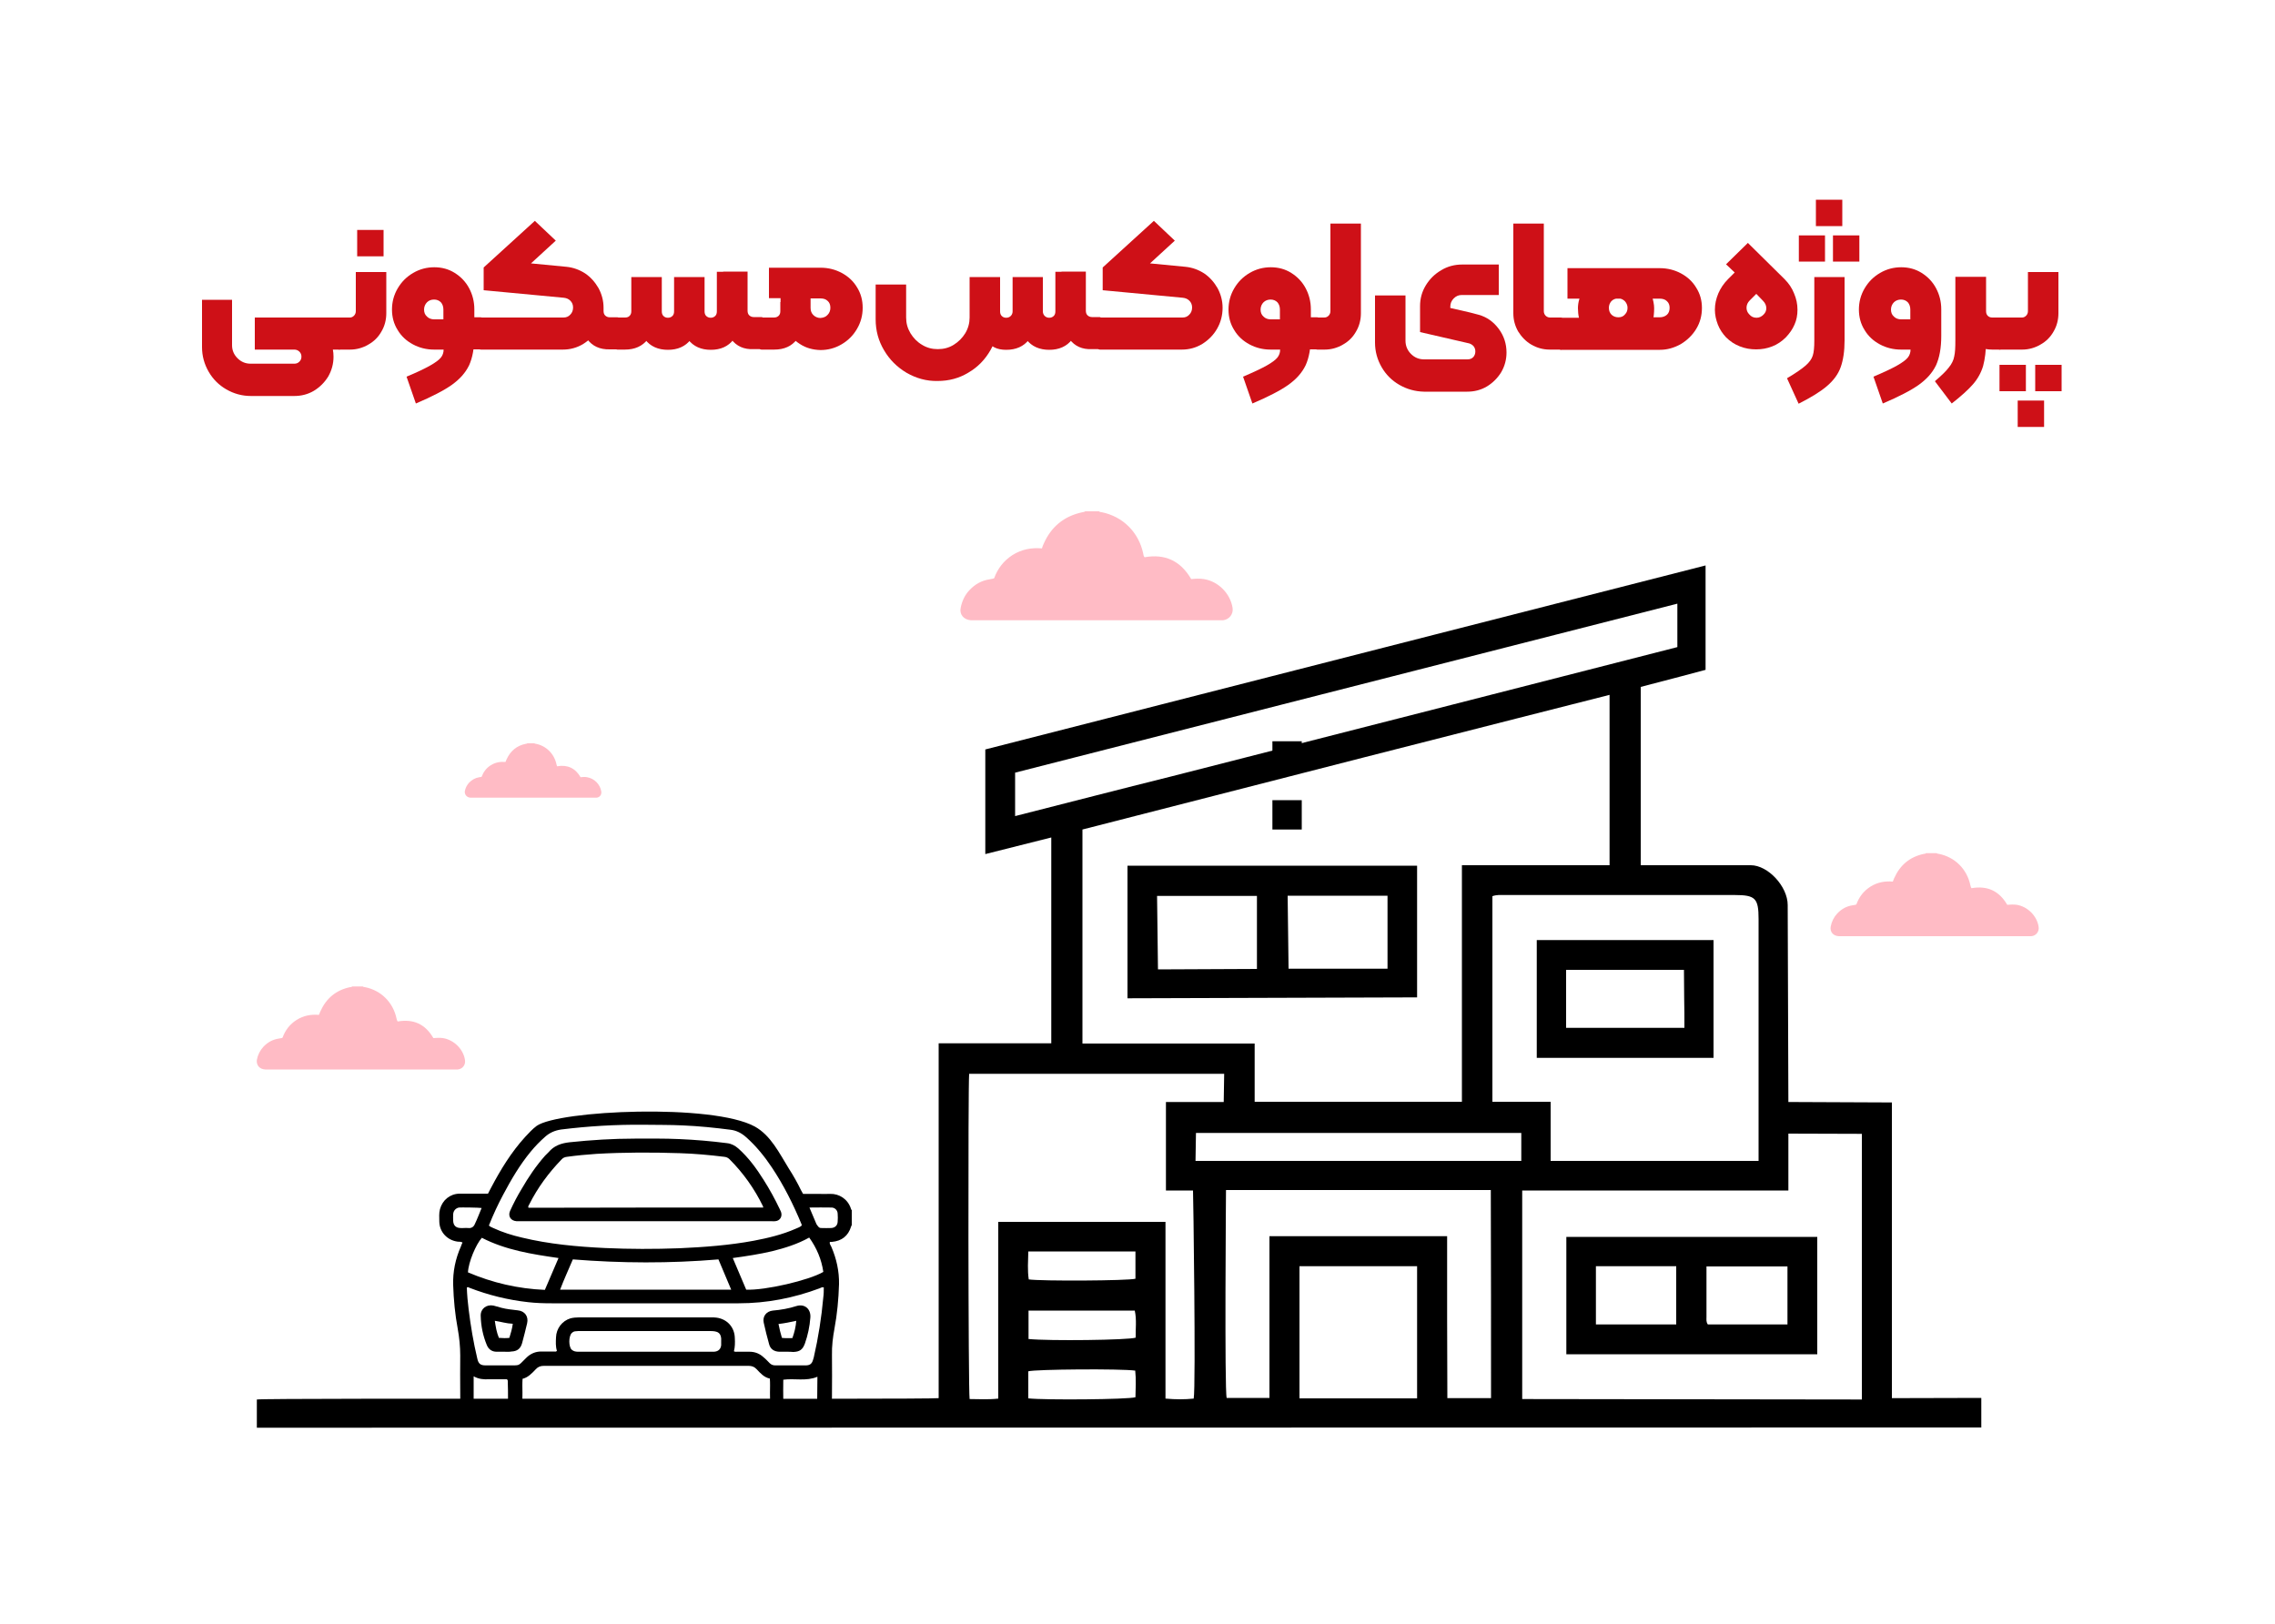 <?xml version="1.0" encoding="utf-8"?>
<!-- Generator: Adobe Illustrator 24.3.0, SVG Export Plug-In . SVG Version: 6.00 Build 0)  -->
<svg version="1.1" id="Layer_1" xmlns="http://www.w3.org/2000/svg" xmlns:xlink="http://www.w3.org/1999/xlink" x="0px" y="0px"
	 viewBox="0 0 1000 714" style="enable-background:new 0 0 1000 714;" xml:space="preserve">
<style type="text/css">
	.st0{fill:#CE1017;}
	.st1{fill:#FFBBC5;}
</style>
<g>
	<path class="st0" d="M88.6,131.8H102v20c0,2.2,0.8,4.1,2.4,5.7c1.6,1.6,3.5,2.4,5.8,2.4h19.2c0.9,0,1.6-0.3,2.2-0.9
		c0.6-0.6,0.9-1.3,0.9-2.2c0-0.9-0.3-1.6-0.9-2.2c-0.6-0.6-1.4-0.9-2.2-0.9h-16.3v-11.5h16.1c5,0,9.2,1.3,12.5,3.9
		c3.3,2.6,4.9,6.2,4.9,10.7c0,3.2-0.8,6-2.3,8.7c-1.6,2.6-3.7,4.7-6.3,6.3c-2.7,1.6-5.6,2.3-8.7,2.3h-19c-3.9,0-7.5-1-10.8-2.9
		c-3.3-1.9-5.9-4.5-7.8-7.8c-1.9-3.3-2.9-6.9-2.9-10.8V131.8z M112,153.7v-14.1h37.1c0.5,0,0.8,0.3,0.8,0.8v12.5
		c0,0.5-0.3,0.8-0.8,0.8H112z"/>
	<path class="st0" d="M148.3,152.9v-12.5c0-0.5,0.3-0.8,0.8-0.8h4.7c0.7,0,1.3-0.3,1.8-0.8c0.5-0.5,0.8-1.2,0.8-2v-17.2h13.4v18.1
		c0,2.9-0.7,5.6-2.1,8c-1.4,2.5-3.3,4.4-5.8,5.8c-2.4,1.4-5.1,2.2-8,2.2h-4.7C148.6,153.7,148.3,153.4,148.3,152.9z M157,101.1h11.6
		v11.6H157V101.1z"/>
	<path class="st0" d="M189.1,160.7c2.3-1.3,3.9-2.5,4.7-3.5c0.8-1,1.2-2.2,1.2-3.5h-4.2c-3.4,0-6.5-0.8-9.3-2.3
		c-2.8-1.5-5.1-3.6-6.7-6.3c-1.7-2.7-2.5-5.7-2.5-9c0-3.3,0.8-6.4,2.5-9.3c1.7-2.9,3.9-5.1,6.8-6.8c2.9-1.7,6-2.5,9.3-2.5
		c3.3,0,6.3,0.8,9,2.5c2.7,1.7,4.8,3.9,6.3,6.7c1.5,2.8,2.3,5.9,2.3,9.3v11.7c0,5.3-0.8,9.6-2.3,12.9c-1.6,3.3-4.1,6.1-7.6,8.6
		c-3.5,2.5-8.8,5.2-15.8,8.2l-4.1-11.8C183.3,163.7,186.8,162,189.1,160.7z M194.9,140.4v-4.3c0-1.3-0.4-2.4-1.1-3.2
		c-0.8-0.8-1.8-1.2-3-1.2c-1.3,0-2.3,0.4-3.1,1.2c-0.8,0.8-1.3,1.9-1.3,3.2c0,1.3,0.4,2.3,1.3,3.1c0.8,0.8,1.9,1.2,3.1,1.2H194.9z
		 M207.6,139.5h3.7c0.5,0,0.8,0.3,0.8,0.8v12.5c0,0.5-0.3,0.8-0.8,0.8h-3.7V139.5z"/>
	<path class="st0" d="M210.5,152.9v-12.5c0-0.5,0.3-0.8,0.8-0.8h36.4c1.2,0,2.2-0.4,3-1.3c0.8-0.8,1.2-1.9,1.2-3.1
		c0-1.2-0.4-2.2-1.2-3c-0.8-0.8-1.8-1.2-3-1.3l-35.1-3.3v-10l22.5-20.5l9.2,8.7l-10.9,10l15.6,1.5c3,0.3,5.7,1.3,8.2,2.9
		c2.5,1.7,4.4,3.9,5.9,6.5c1.4,2.6,2.2,5.5,2.2,8.6c0,3.3-0.8,6.4-2.4,9.2c-1.6,2.8-3.8,5-6.5,6.7c-2.8,1.7-5.8,2.5-9,2.5h-36
		C210.7,153.7,210.5,153.4,210.5,152.9z M258.1,149.1c-2.3-3-3.5-6.9-3.5-11.6v-2.2h10.7v1.4c0,0.8,0.2,1.5,0.7,2
		c0.5,0.5,1.2,0.8,2,0.8h3.4c0.5,0,0.8,0.3,0.8,0.8v12.5c0,0.5-0.3,0.8-0.8,0.8h-3.4C263.7,153.7,260.4,152.2,258.1,149.1z"/>
	<path class="st0" d="M270.6,152.9v-12.5c0-0.5,0.3-0.8,0.8-0.8h3.4c0.9,0,1.6-0.3,2-0.8c0.5-0.5,0.7-1.2,0.7-2v-15h10.7v15.8
		c0,4.7-1.2,8.5-3.5,11.6c-2.3,3-5.7,4.5-10,4.5h-3.4C270.9,153.7,270.6,153.4,270.6,152.9z M283.6,149.3c-2.3-3-3.5-6.9-3.5-11.6
		v-15.9h10.8v15.1c0,0.8,0.2,1.5,0.7,2c0.5,0.5,1.1,0.8,2,0.8c0.8,0,1.5-0.3,2-0.8c0.5-0.5,0.7-1.2,0.7-2v-15.1h10.8v15.9
		c0,4.7-1.2,8.5-3.5,11.6c-2.3,3-5.7,4.5-10,4.5C289.3,153.8,285.9,152.3,283.6,149.3z M302.5,149.3c-2.3-3-3.5-6.9-3.5-11.6v-15.9
		h10.7v15.1c0,0.8,0.2,1.5,0.7,2c0.5,0.5,1.2,0.8,2,0.8c0.8,0,1.5-0.3,2-0.8c0.5-0.5,0.7-1.2,0.7-2v-17.4h10.7v18.2
		c0,4.7-1.1,8.5-3.4,11.6c-2.3,3-5.6,4.5-10,4.5C308.2,153.8,304.8,152.3,302.5,149.3z M321.4,149.1c-2.3-3-3.5-6.9-3.5-11.6v-18.1
		h10.7v17.2c0,0.8,0.2,1.5,0.7,2c0.5,0.5,1.2,0.8,2,0.8h3.4c0.5,0,0.8,0.3,0.8,0.8v12.5c0,0.5-0.3,0.8-0.8,0.8h-3.4
		C327,153.7,323.7,152.2,321.4,149.1z"/>
	<path class="st0" d="M333.9,152.9v-12.5c0-0.5,0.3-0.8,0.8-0.8h5.6c0.8,0,1.5-0.3,2-0.8c0.5-0.5,0.7-1.2,0.7-2v-4h10.7v4.8
		c0,4.7-1.1,8.5-3.4,11.6c-2.3,3-5.6,4.5-10,4.5h-5.6C334.2,153.7,333.9,153.4,333.9,152.9z M351.7,151.3c-2.7-1.7-4.8-3.9-6.3-6.7
		c-1.5-2.8-2.3-5.9-2.3-9.3v-4.2h-5.1v-13.4h22.7c3.4,0,6.5,0.8,9.3,2.3c2.8,1.5,5.1,3.6,6.7,6.3c1.7,2.7,2.5,5.7,2.5,9
		c0,3.3-0.8,6.4-2.5,9.3c-1.7,2.9-3.9,5.1-6.8,6.8c-2.9,1.7-6,2.5-9.3,2.5C357.3,153.8,354.3,153,351.7,151.3z M363.8,138.4
		c0.8-0.8,1.2-1.9,1.2-3.1c0-1.3-0.4-2.3-1.2-3c-0.8-0.8-1.9-1.1-3.2-1.1h-4.3v4.2c0,1.3,0.4,2.3,1.2,3.1c0.8,0.8,1.9,1.3,3.1,1.3
		C362,139.7,363,139.3,363.8,138.4z"/>
	<path class="st0" d="M398.5,163.9c-4.2-2.5-7.5-5.8-9.9-9.9c-2.5-4.2-3.7-8.7-3.7-13.6v-15.3h13.4v14.5c0,2.5,0.6,4.7,1.9,6.9
		c1.3,2.1,2.9,3.8,5.1,5.1c2.1,1.3,4.4,1.9,6.9,1.9c2.6,0,4.9-0.6,7-1.9c2.1-1.3,3.8-3,5.1-5.1c1.3-2.2,1.9-4.5,1.9-6.9v-17.8H439
		v18.5c0,4.9-1.2,9.4-3.6,13.6c-2.4,4.2-5.6,7.5-9.7,9.9c-4.1,2.5-8.6,3.7-13.6,3.7C407.2,167.6,402.7,166.3,398.5,163.9z
		 M433.9,149.6c-1.5-2.8-2.2-6.8-2.2-11.9v-15.9h7.9v15.1c0,0.8,0.2,1.5,0.7,2c0.5,0.5,1.1,0.8,2,0.8c0.8,0,1.5-0.3,2-0.8
		c0.5-0.5,0.8-1.2,0.8-2v-15.1h10.7v15.9c0,4.7-1.2,8.5-3.5,11.6c-2.3,3-5.7,4.5-10,4.5C438.2,153.8,435.4,152.4,433.9,149.6z
		 M451.2,149.3c-2.3-3-3.5-6.9-3.5-11.6v-15.9h10.7v15.1c0,0.8,0.3,1.5,0.8,2c0.5,0.5,1.2,0.8,2,0.8s1.5-0.3,2-0.8
		c0.5-0.5,0.7-1.2,0.7-2v-17.4h10.8v18.2c0,4.7-1.2,8.5-3.5,11.6c-2.3,3-5.7,4.5-10,4.5C456.9,153.8,453.5,152.3,451.2,149.3z
		 M470.1,149.1c-2.3-3-3.5-6.9-3.5-11.6v-18.1h10.7v17.2c0,0.8,0.2,1.5,0.7,2c0.5,0.5,1.2,0.8,2,0.8h3.3c0.5,0,0.8,0.3,0.8,0.8v12.5
		c0,0.5-0.3,0.8-0.8,0.8h-3.3C475.7,153.7,472.4,152.2,470.1,149.1z"/>
	<path class="st0" d="M482.6,152.9v-12.5c0-0.5,0.3-0.8,0.8-0.8h36.4c1.2,0,2.2-0.4,3-1.3c0.8-0.8,1.2-1.9,1.2-3.1
		c0-1.2-0.4-2.2-1.2-3c-0.8-0.8-1.8-1.2-3-1.3l-35.1-3.3v-10l22.5-20.5l9.2,8.7l-10.9,10l15.6,1.5c3,0.3,5.7,1.3,8.2,2.9
		c2.5,1.7,4.4,3.9,5.9,6.5c1.4,2.6,2.2,5.5,2.2,8.6c0,3.3-0.8,6.4-2.4,9.2c-1.6,2.8-3.8,5-6.5,6.7c-2.8,1.7-5.8,2.5-9,2.5h-36
		C482.9,153.7,482.6,153.4,482.6,152.9z"/>
	<path class="st0" d="M556.8,160.7c2.3-1.3,3.9-2.5,4.7-3.5c0.8-1,1.2-2.2,1.2-3.5h-4.2c-3.4,0-6.5-0.8-9.3-2.3
		c-2.8-1.5-5.1-3.6-6.7-6.3c-1.7-2.7-2.5-5.7-2.5-9c0-3.3,0.8-6.4,2.5-9.3c1.7-2.9,3.9-5.1,6.8-6.8c2.9-1.7,6-2.5,9.3-2.5
		c3.3,0,6.3,0.8,9,2.5c2.7,1.7,4.8,3.9,6.3,6.7c1.5,2.8,2.3,5.9,2.3,9.3v11.7c0,5.3-0.8,9.6-2.3,12.9c-1.6,3.3-4.1,6.1-7.6,8.6
		c-3.5,2.5-8.8,5.2-15.8,8.2l-4.1-11.8C550.9,163.7,554.5,162,556.8,160.7z M562.6,140.4v-4.3c0-1.3-0.4-2.4-1.1-3.2
		c-0.8-0.8-1.8-1.2-3-1.2s-2.3,0.4-3.1,1.2c-0.8,0.8-1.3,1.9-1.3,3.2c0,1.3,0.4,2.3,1.3,3.1c0.8,0.8,1.9,1.2,3.1,1.2H562.6z
		 M575.3,139.5h3.7c0.5,0,0.8,0.3,0.8,0.8v12.5c0,0.5-0.3,0.8-0.8,0.8h-3.7V139.5z"/>
	<path class="st0" d="M578.2,152.9v-12.5c0-0.5,0.3-0.8,0.8-0.8h3.1c0.8,0,1.4-0.3,1.9-0.8c0.5-0.5,0.8-1.2,0.8-2V98.3h13.4v39.4
		c0,2.9-0.7,5.6-2.1,8c-1.4,2.5-3.3,4.4-5.8,5.8c-2.4,1.4-5.1,2.2-8,2.2H579C578.4,153.7,578.2,153.4,578.2,152.9z"/>
	<path class="st0" d="M615.1,169.2c-3.3-1.9-5.9-4.5-7.8-7.8c-1.9-3.3-2.9-6.9-2.9-10.8v-20.7h13.4v19.9c0,2.2,0.8,4.2,2.4,5.8
		c1.6,1.6,3.5,2.4,5.8,2.4h19c1.1,0,1.9-0.3,2.6-1c0.6-0.7,0.9-1.5,0.9-2.5c0-0.8-0.2-1.5-0.7-2.2c-0.5-0.6-1.1-1-1.9-1.3l-21.7-5
		v-11.4c0-3.3,0.8-6.3,2.5-9.1c1.7-2.8,3.9-5,6.8-6.7c2.8-1.7,5.9-2.5,9.2-2.5h16.1v13.4h-16.3c-1.4,0-2.5,0.5-3.5,1.5
		c-1,1-1.5,2.2-1.5,3.6v0.6l8.7,2l3.8,1c3.6,1,6.5,3.1,8.8,6.2c2.3,3.1,3.4,6.6,3.4,10.4c0,3.1-0.8,6-2.3,8.6
		c-1.6,2.6-3.7,4.7-6.3,6.3c-2.7,1.6-5.6,2.3-8.7,2.3h-19C622,172.1,618.4,171.1,615.1,169.2z"/>
	<path class="st0" d="M673.1,151.5c-2.4-1.4-4.3-3.4-5.8-5.8c-1.4-2.5-2.1-5.1-2.1-8V98.3h13.4v38.5c0,0.8,0.3,1.5,0.8,2
		c0.5,0.5,1.2,0.8,1.9,0.8h4.7c0.5,0,0.8,0.3,0.8,0.8v12.5c0,0.5-0.3,0.8-0.8,0.8h-4.8C678.2,153.7,675.5,152.9,673.1,151.5z"/>
	<path class="st0" d="M711.4,139.5c1.2,0,2.2-0.4,2.9-1.3c0.8-0.8,1.1-1.8,1.1-2.9c0-1-0.4-2-1.1-2.8c-0.8-0.8-1.7-1.3-2.9-1.3
		c-1.3,0-2.3,0.4-3.1,1.2c-0.7,0.8-1.1,1.8-1.1,2.9c0,1.3,0.4,2.3,1.2,3.1C709.3,139.2,710.3,139.5,711.4,139.5h18.1
		c1.3,0,2.4-0.4,3.2-1.1s1.2-1.8,1.2-3.1c0-1.2-0.4-2.2-1.2-2.9c-0.8-0.8-1.9-1.1-3.2-1.1H689v-13.4h40.6c3.4,0,6.5,0.8,9.3,2.3
		c2.8,1.5,5.1,3.6,6.7,6.3c1.7,2.7,2.5,5.6,2.5,8.9c0,3.3-0.8,6.4-2.5,9.2c-1.7,2.8-4,5-6.8,6.7c-2.9,1.6-5.9,2.5-9.2,2.5h-19
		c-3.6,0-6.8-0.9-9.3-2.7c-2.6-1.8-4.5-4.2-5.8-7c-1.3-2.8-1.9-5.7-1.9-8.6c0-2.5,0.7-5,2.2-7.6c1.5-2.6,3.6-4.7,6.3-6.3
		c2.7-1.7,5.8-2.5,9.3-2.5c4.2,0,7.4,1.1,9.8,3.3c2.3,2.2,3.9,4.5,4.7,7c0.8,2.5,1.2,4.5,1.2,6.1c0,4.2-0.8,7.7-2.5,10.4
		c-1.7,2.8-3.8,4.8-6.3,6c-2.5,1.3-5.1,1.9-7.7,1.9h-24.8l0.2-14.1H711.4z"/>
	<path class="st0" d="M755.1,142.7c-0.8-2.1-1.3-4.2-1.3-6.5c0-2.5,0.5-4.8,1.5-7.2c1-2.3,2.4-4.4,4.3-6.3l2.9-2.9l-3.8-3.6l9.6-9.4
		l16.1,15.9c1.9,1.9,3.3,4,4.2,6.3c1,2.3,1.5,4.7,1.5,7.2c0,2.3-0.4,4.5-1.3,6.5c-0.9,2.1-2.2,3.9-3.8,5.6c-1.7,1.7-3.7,3.1-6,4
		c-2.3,0.9-4.6,1.3-7.1,1.3s-4.8-0.4-7.1-1.3c-2.3-0.9-4.3-2.2-6.1-4C757.2,146.7,755.9,144.8,755.1,142.7z M772.1,139.7
		c1.2,0,2.2-0.5,3.1-1.4c0.8-0.8,1.2-1.7,1.2-2.8c0-1.2-0.5-2.3-1.5-3.3l-2.9-3l-2.9,2.9c-0.9,0.9-1.4,2-1.4,3.2
		c0,1.1,0.4,2.1,1.2,2.9C769.7,139.2,770.8,139.7,772.1,139.7z"/>
	<path class="st0" d="M793.7,160.7c1.6-1.4,2.6-2.8,3.1-4.3c0.5-1.5,0.7-3.7,0.7-6.7v-27.9h13.3v27.9c0,4.7-0.6,8.6-1.7,11.7
		c-1.1,3.1-3.1,5.8-6,8.3c-2.9,2.5-7,5-12.5,7.8l-5.1-11.2C789.4,164,792.1,162.1,793.7,160.7z M790.7,103.5h11.5V115h-11.5V103.5z
		 M798.2,87.8h11.6v11.6h-11.6V87.8z M805.7,103.5h11.6V115h-11.6V103.5z"/>
	<path class="st0" d="M833.9,160.7c2.3-1.3,3.9-2.5,4.7-3.5c0.8-1,1.2-2.2,1.2-3.5h-4.2c-3.4,0-6.5-0.8-9.3-2.3
		c-2.8-1.5-5.1-3.6-6.7-6.3c-1.7-2.7-2.5-5.7-2.5-9c0-3.3,0.8-6.4,2.5-9.3c1.7-2.9,3.9-5.1,6.8-6.8c2.9-1.7,6-2.5,9.3-2.5
		c3.3,0,6.3,0.8,9,2.5c2.7,1.7,4.8,3.9,6.3,6.7c1.5,2.8,2.3,5.9,2.3,9.3v11.7c0,5.3-0.8,9.6-2.3,12.9c-1.6,3.3-4.1,6.1-7.6,8.6
		c-3.5,2.5-8.8,5.2-15.8,8.2l-4.1-11.8C828,163.7,831.6,162,833.9,160.7z M839.7,140.4v-4.3c0-1.3-0.4-2.4-1.1-3.2
		c-0.8-0.8-1.8-1.2-3-1.2s-2.3,0.4-3.1,1.2c-0.8,0.8-1.3,1.9-1.3,3.2c0,1.3,0.4,2.3,1.3,3.1c0.8,0.8,1.9,1.2,3.1,1.2H839.7z"/>
	<path class="st0" d="M856.6,161.6c1.3-1.6,2.1-3.2,2.4-4.9c0.4-1.7,0.5-4,0.5-7.1v-27.9H873v27.9c0,4.6-0.5,8.3-1.3,11.3
		c-0.9,3-2.4,5.7-4.5,8.1c-2.1,2.4-5.2,5.2-9.3,8.4l-7.4-9.8C853.3,165.2,855.4,163.2,856.6,161.6z M866.5,149.3
		c-1.9-2.9-2.8-6.8-2.8-11.7v-15.8h9.3v15c0,0.8,0.2,1.5,0.7,2c0.5,0.5,1.1,0.8,2,0.8h3.3c0.5,0,0.8,0.3,0.8,0.8v12.5
		c0,0.5-0.3,0.8-0.8,0.8h-3.3C871.4,153.7,868.3,152.2,866.5,149.3z"/>
	<path class="st0" d="M878.2,152.9v-12.5c0-0.5,0.3-0.8,0.8-0.8h9.8c0.7,0,1.3-0.3,1.8-0.8c0.5-0.5,0.8-1.2,0.8-2v-17.2h13.4v18.1
		c0,2.9-0.7,5.6-2.1,8c-1.4,2.5-3.3,4.4-5.8,5.8c-2.4,1.4-5.1,2.2-8,2.2H879C878.5,153.7,878.2,153.4,878.2,152.9z M878.9,160.4
		h11.6V172h-11.6V160.4z M886.9,176.1h11.6v11.6h-11.6V176.1z M894.6,160.4h11.6V172h-11.6V160.4z"/>
</g>
<path class="st1" d="M426.8,272.7c0.4,0,110.1,0,110.8,0c2.7-0.3,4.6-2.7,4.2-5.4c-1-6.4-6.3-11.7-12.6-12.7c-1.9-0.3-3.8-0.2-5.6,0
	c-4.7-8.1-11.6-11.2-20.5-9.6c-0.5-0.6-0.5-1.2-0.6-1.7c-2-9.3-8.9-16.2-18.2-18.1c-0.4-0.1-0.9,0-1.2-0.4c-2,0-4.1,0-6.1,0
	c-0.3,0.3-0.8,0.3-1.2,0.4c-8.1,1.7-13.8,6.4-17.1,14c-0.3,0.6-0.5,1.2-0.7,1.9c-4.6-0.4-8.9,0.4-12.9,2.9c-3.9,2.5-6.6,6-8.1,10.2
	c-0.2,0.1-0.4,0.2-0.5,0.2c-0.5,0.1-1,0.2-1.5,0.3c-3.5,0.5-6.5,2.2-8.9,4.8c-2,2.1-3.2,4.7-3.8,7.6
	C421.6,270.1,423.6,272.5,426.8,272.7z"/>
<path class="st1" d="M206.8,350.7c0.2,0,55.1,0,55.4,0c1.4-0.1,2.3-1.3,2.1-2.7c-0.5-3.2-3.1-5.8-6.3-6.3c-0.9-0.2-1.9-0.1-2.8,0
	c-2.3-4-5.8-5.6-10.3-4.8c-0.2-0.3-0.2-0.6-0.3-0.9c-1-4.6-4.5-8.1-9.1-9c-0.2,0-0.4,0-0.6-0.2c-1,0-2,0-3.1,0
	c-0.2,0.2-0.4,0.2-0.6,0.2c-4.1,0.8-6.9,3.2-8.6,7c-0.1,0.3-0.2,0.6-0.4,1c-2.3-0.2-4.5,0.2-6.4,1.4c-2,1.2-3.3,3-4.1,5.1
	c-0.1,0.1-0.2,0.1-0.2,0.1c-0.3,0-0.5,0.1-0.8,0.1c-1.8,0.3-3.2,1.1-4.5,2.4c-1,1.1-1.6,2.3-1.9,3.8
	C204.2,349.4,205.2,350.6,206.8,350.7z"/>
<path class="st1" d="M808.3,411.6c0.3,0,84.1,0,84.6,0c2.1-0.2,3.5-2,3.2-4.1c-0.7-4.8-4.8-8.9-9.6-9.7c-1.4-0.2-2.9-0.1-4.2,0
	c-3.6-6.2-8.8-8.5-15.7-7.3c-0.3-0.4-0.4-0.9-0.5-1.3c-1.5-7.1-6.8-12.4-13.9-13.8c-0.3-0.1-0.7,0-0.9-0.3c-1.6,0-3.1,0-4.7,0
	c-0.3,0.3-0.6,0.3-0.9,0.3c-6.2,1.3-10.5,4.9-13.1,10.7c-0.2,0.5-0.4,0.9-0.6,1.5c-3.5-0.3-6.8,0.3-9.8,2.2c-3,1.9-5,4.5-6.2,7.8
	c-0.2,0.1-0.3,0.2-0.4,0.2c-0.4,0.1-0.8,0.1-1.2,0.2c-2.7,0.4-4.9,1.6-6.8,3.6c-1.5,1.6-2.5,3.6-2.9,5.8
	C804.3,409.7,805.8,411.5,808.3,411.6z"/>
<path class="st1" d="M116.6,470.2c0.3,0,84.1,0,84.6,0c2.1-0.2,3.5-2,3.2-4.1c-0.7-4.8-4.8-8.9-9.7-9.7c-1.4-0.2-2.9-0.1-4.2,0
	c-3.6-6.2-8.8-8.5-15.7-7.3c-0.3-0.4-0.4-0.9-0.5-1.3c-1.5-7.1-6.8-12.4-13.9-13.8c-0.3-0.1-0.7,0-0.9-0.3c-1.6,0-3.1,0-4.7,0
	c-0.3,0.3-0.6,0.3-0.9,0.3c-6.2,1.3-10.5,4.9-13.1,10.7c-0.2,0.5-0.4,0.9-0.6,1.5c-3.5-0.3-6.8,0.3-9.8,2.2c-3,1.9-5,4.5-6.2,7.8
	c-0.2,0.1-0.3,0.2-0.4,0.2c-0.4,0.1-0.8,0.1-1.2,0.2c-2.7,0.4-4.9,1.6-6.8,3.6c-1.5,1.6-2.5,3.6-2.9,5.8
	C112.6,468.3,114.1,470.1,116.6,470.2z"/>
<g>
	<path d="M831.6,614.7v-130l-45.5-0.2c0,0-0.3-84.4-0.3-86.6c0-8.2-8.7-17.5-16.2-17.5c-2.8,0-48.4,0-48.4,0s0-52.3,0-78.4
		c9.8-2.5,28.5-7.5,28.5-7.5v-45.9c0,0-211.1,53.9-316.6,80.9c0,15.5,0,30.5,0,46c9.9-2.5,29-7.3,29-7.3v90.5c0,0-32.8,0-49.5,0
		c0,52.3,0,104.2,0,156c-4.5,0.7-295.7-0.2-299.7,0.6c0,4.3,0,8.4,0,12.4c225.5,0,225.5,0,758-0.1v-13L831.6,614.7z M762.5,393.5
		c9.1,0,10.5,1.4,10.5,10.6c0,33.6,0,106.3,0,106.3h-91.4v-26H656c0,0,0-60.3,0-90.4c2.1-0.7,3.7-0.5,5.2-0.5
		C695,393.5,728.7,393.5,762.5,393.5z M475.8,458.8c0-31.6,0-62.6,0-94.1c26.5-6.8,81.5-20.9,124.1-31.8c0,0,0,0,0,0
		c35.9-9.2,107.6-27.4,107.6-27.4v74.9h-64.9c0,0,0,69.3,0,104c-30.5,0-60.6,0-91.1,0c0-8.5,0-16.8,0-25.6
		C526.1,458.8,501.1,458.8,475.8,458.8z M446.2,358.8c0-6.6,0-12.6,0-19.1c96.8-24.7,193.8-49.5,291.1-74.3c0,6.5,0,12.5,0,19.1
		c-32.8,8.4-65.6,16.8-98.5,25.2c0,0,0,0,0,0c-23.1,5.9-100.9,25.8-123.7,31.6C492.2,347,469.4,352.9,446.2,358.8z M499.1,614.3
		c-3.2,1-39.8,1.3-47.1,0.5c0-4.2,0-8,0-11.9c3-0.9,40.8-1.2,47-0.3C499.4,606.4,499.2,610.4,499.1,614.3z M452,550.2
		c15.6,0,31.1,0,47.1,0c0,4.3,0,8.2,0,12c-3.3,0.9-41.3,1.1-46.9,0.3C451.6,558.6,451.9,554.6,452,550.2z M499.2,588.1
		c-3.2,1.1-38.2,1.5-47.1,0.6c0-4.3,0-8.3,0-12.5c15.6,0,31,0,46.7,0C499.7,580.3,499.1,584.3,499.2,588.1z M524.7,614.9
		c-3.9,0.4-7.9,0.4-12.4,0c0-13.1,0-25.9,0-38.8c0-12.9,0-25.7,0-38.9c-24.8,0-49,0-73.5,0c0,26,0,51.7,0,77.7
		c-4.4,0.5-8.5,0.2-12.6,0.2c-0.6-3.8-0.7-137.5-0.2-143c37.2,0,112.1,0,112.1,0l-0.2,12.4c0,0-16.8,0-25.4,0c0,13.2,0,38.9,0,38.9
		h11.9C524.5,523.3,525.7,609.7,524.7,614.9z M622.9,614.8c-17.3,0-34.4,0-51.7,0c0-19.4,0-38.6,0-58.1c17.1,0,34.3,0,51.7,0
		C622.9,576.2,622.9,595.4,622.9,614.8z M655.4,614.7c-6.2,0-12.4,0-19.2,0c-0.1-11.7,0-23.5-0.1-35.3c0-11.8,0-23.7,0-35.9
		c-26.3,0-52.1,0-78.1,0c0,23.7,0,47.3,0,71.1c-6.5,0-12.6,0-18.8,0c-1-2.9-0.3-91.4-0.3-91.4s77.4,0,116.4,0
		C655.4,553.5,655.4,584.4,655.4,614.7z M668.6,510.4H525.5l0.2-12.3h143V510.4z M818.4,615.3c0,0-130.6-0.2-149.3-0.2
		c0-30.7,0-61.2,0-91.7c39.1,0,77.8,0,117,0c0-8.8,0-25,0-25l32.3,0.1V615.3z"/>
	<path d="M688.5,595.4c36.8,0,73.3,0,110.3,0c0-17.4,0-34.6,0-51.6c-37,0-73.7,0-110.3,0C688.5,561.1,688.5,578.2,688.5,595.4z
		 M750.1,556.8c12,0,23.6,0,35.6,0c0,8.5,0,16.9,0,25.5c-11.9,0-23.5,0-35,0c-0.8-1.1-0.6-2.2-0.6-3.2
		C750.1,571.8,750.1,564.4,750.1,556.8z M701.5,556.7c11.8,0,23.4,0,35.3,0c0,8.4,0,16.9,0,25.6c-11.7,0-23.3,0-35.3,0
		C701.5,573.6,701.5,565.3,701.5,556.7z"/>
	<path d="M622.9,380.6H495.6v58.3l127.3-0.4V380.6z M552.5,426l-43.5,0.2l-0.4-32.3h43.9V426z M609.9,425.9h-43.5l-0.4-32.1h43.9
		V425.9z"/>
	<path d="M753.2,413.3c-26,0-51.7,0-77.7,0c0,17.5,0,34.6,0,51.8c26,0,51.7,0,77.7,0C753.2,447.7,753.2,430.6,753.2,413.3z
		 M740.4,451.9c-17.3,0-34.5,0-52,0c0-8.6,0-17,0-25.5c17.2,0,34.2,0,51.8,0c0,4.1,0.1,8.4,0.1,12.7
		C740.4,443.2,740.4,447.4,740.4,451.9z"/>
</g>
<rect x="559.3" y="325.9" width="12.9" height="12.9"/>
<rect x="559.3" y="351.8" width="12.9" height="12.9"/>
<g>
	<path d="M365.7,546c4.3-0.4,7.1-2.6,8.4-6.7c0.1-0.2,0.1-0.5,0.3-0.6V532c-0.3-0.1-0.3-0.5-0.4-0.7c-1.4-4.2-5.2-6.5-9-6.4
		c-1.8,0.1-3.7,0-5.5,0c-2.2,0-4.4,0-6.5,0c-0.3-0.6-0.6-1.1-0.9-1.6c-1.6-3.3-3.4-6.5-5.4-9.6c-4.2-6.8-7.9-14.5-14.9-18.4
		c-18.5-10.2-86.1-7.2-95.9-0.3c-1.9,1.4-3.5,3.2-5.1,4.9c-6.1,6.7-10.8,14.4-15,22.4c-0.4,0.8-0.9,1.7-1.3,2.5c-0.7,0-1.4,0-2,0
		c-3.5,0-7.1,0-10.6,0c-4.1,0.1-7.4,2.8-8.5,6.8c-0.5,1.8-0.3,3.6-0.3,5.5c0.1,4.6,3.5,8.2,8.1,8.8c0.7,0.1,1.4-0.1,2.1,0.4
		c-0.3,0.6-0.5,1.1-0.7,1.7c-2.4,5.4-3.6,11.1-3.4,17c0.2,6.4,0.8,12.8,2,19.2c0.7,3.9,1.1,7.8,1.1,11.8c-0.1,5.5,0,11,0,16.5
		c0,2-0.1,4,0.4,6.1c-1.9,0-3.6,0-5.4,0c-0.6,0-1.3,0-1.9,0.2c-1.4,0.4-2.3,1.7-2.2,3.1c0.1,1.4,1.1,2.5,2.6,2.7
		c0.6,0.1,1.2,0.1,1.8,0.1c15.2,0,30.4,0,45.7,0c0.6,0,1.2,0,1.8-0.1c1.4-0.2,2.5-1.3,2.6-2.7c0.1-1.4-0.8-2.6-2.2-3.1
		c-0.6-0.2-1.3-0.2-1.9-0.2c-4.2,0-8.5,0-12.7,0c-0.6,0-1.2,0.2-1.6-0.2c0.7-4,0.1-8.1,0.4-12.2c2.4-0.6,4.1-2.4,5.8-4.2
		c1-1.1,2.1-1.5,3.6-1.5c30,0,60,0,89.9,0c1.5,0,2.6,0.4,3.6,1.5c1.7,1.8,3.3,3.6,5.8,4.1c0.3,4.2-0.3,8.3,0.4,12.3
		c-0.7,0.3-1.4,0.2-2.1,0.2c-25.1,0-50.2,0-75.2,0c-0.8,0-1.5-0.1-2.3,0.1c-1.4,0.4-2.4,1.6-2.3,3c0,1.5,1.1,2.7,2.6,2.9
		c0.5,0.1,1.1,0.1,1.6,0.1c36.5,0,72.9,0,109.4,0c1.8,0,3.2-0.4,4.2-1.9v-2.1c-1-1.6-2.5-2.2-4.3-2.1c-1.7,0.1-3.4,0-5.2,0
		c0.5-1.8,0.5-3.5,0.5-5.1c0-5.9,0.1-11.8,0-17.7c-0.1-4,0.4-7.9,1.1-11.7c1.2-6.4,1.8-13,2-19.5c0.1-5.7-1.1-11.2-3.4-16.5
		c-0.3-0.6-0.7-1.1-0.7-1.8C364.7,545.9,365.2,546,365.7,546z M355.7,544.1c3.3,4.6,5.4,9.6,6.2,15.1c-6.3,3.7-25.7,8.2-33.9,7.8
		c-1.9-4.5-3.9-9.1-5.9-13.9c5.9-0.8,11.7-1.7,17.3-3C345,548.7,350.5,547,355.7,544.1z M221.2,525.2c3.5-6.6,7.3-13.1,12.1-18.9
		c1.9-2.3,4-4.5,6.3-6.5c2-1.8,4.3-2.8,7-3.2c12-1.5,24-2.2,36-2.1c5.9,0.1,11.8,0,17.7,0.3c7,0.3,13.9,1,20.8,1.9
		c2.6,0.3,4.9,1.5,6.9,3.3c4.4,3.9,8.1,8.5,11.3,13.3c5.2,7.8,9.4,16.2,13,24.9c0.1,0.2,0.1,0.3,0.1,0.6c-0.7,0.7-1.7,1-2.6,1.4
		c-5.9,2.6-12.2,4.1-18.5,5.3c-10.8,2-21.7,2.8-32.7,3.3c-10.9,0.4-21.8,0.4-32.7-0.1c-12.3-0.6-24.5-1.7-36.5-4.6
		c-4.3-1-8.5-2.3-12.6-4.2c-0.6-0.3-1.3-0.5-1.9-1.1C216.8,534,218.9,529.5,221.2,525.2z M321.4,567h-75.2c1.7-4.5,3.7-8.8,5.6-13.3
		c21.3,1.7,42.6,1.8,64,0C317.7,558.2,319.5,562.5,321.4,567z M245.5,553.1c-2,4.7-4,9.3-6,14c-11.8-0.5-23-3.1-33.8-7.7
		c0.2-4.5,3.5-12.3,6.1-15.2C222.3,549.6,233.7,551.4,245.5,553.1z M202.3,539.9c-2-0.1-3-1.2-3.1-3.1c0-1-0.1-2,0-3
		c0.1-1.5,1.1-2.6,2.5-2.9c0.7-0.1,8.9,0,10,0.2c-1,2.4-1.9,4.8-3,7.1c-0.5,1.2-1.5,1.9-3,1.7C204.5,539.8,203.4,540,202.3,539.9z
		 M223.3,615.1c0,2.3-1.1,3.3-3.4,3.4c-2.8,0-5.5,0-8.3,0c-2.3,0-3.3-1.1-3.4-3.4c0-3.2,0-6.5,0-10c2.3,1.3,4.5,1.4,6.7,1.3
		c2.7,0,5.4,0,7.9,0c0.5,0.4,0.4,0.8,0.4,1.1C223.3,610,223.3,612.6,223.3,615.1z M317,590c0,0.5,0,0.9,0,1.4
		c-0.2,1.8-1.3,2.8-3.2,2.9c-0.5,0-0.9,0-1.4,0c-9.6,0-19.1,0-28.7,0c-9.8,0-19.6,0-29.4,0c-1.1,0-2.1-0.1-3-0.9
		c-1.4-1.3-1.4-5.9,0-7.3c0.5-0.5,1.1-0.8,1.7-0.8c0.7-0.1,1.4-0.1,2.1-0.1c19,0,38,0,57,0C315.3,585.2,317.3,585.7,317,590z
		 M359.2,615.8c0,1.5-1.1,2.6-2.6,2.6c-3.2,0.1-6.5,0.1-9.7,0c-1.5,0-2.5-1.1-2.6-2.6c-0.1-3.1,0-6.1,0-9.2c4.9-0.7,10,0.8,15-1.3
		C359.2,608.9,359.3,612.4,359.2,615.8z M361.9,570.3c-0.8,8.9-2.2,17.8-4.2,26.5c-0.1,0.3-0.2,0.7-0.3,1c-0.5,1.8-1.4,2.5-3.3,2.5
		c-3.5,0-7.1,0-10.6,0c-0.9,0-1.8,0-2.7,0c-1,0-1.8-0.3-2.5-1c-0.9-0.9-1.7-1.8-2.7-2.6c-1.7-1.6-3.8-2.4-6.1-2.4
		c-1.8,0-3.5,0-5.3,0c-0.5,0-1.1,0.1-1.6-0.2c0.5-1.9,0.5-3.8,0.4-5.8c-0.1-4.8-3.4-8.4-8.1-9c-0.7-0.1-1.4-0.1-2.1-0.1
		c-19.4,0-38.8,0-58.3,0c-1.2,0-2.5,0.1-3.7,0.4c-3.7,1.1-6.3,4.5-6.4,8.4c-0.1,2-0.2,4,0.4,5.9c-0.4,0.5-0.9,0.3-1.4,0.3
		c-1.8,0-3.7,0-5.5,0c-2.5,0-4.6,0.9-6.4,2.6c-0.2,0.2-0.3,0.3-0.5,0.5c-3.5,3.5-2.4,2.9-7.4,3c-3.4,0-6.7,0-10.1,0
		c-2.3,0-3.2-0.7-3.7-3c-1.7-7.1-2.9-14.3-3.8-21.6c-0.4-3.2-0.7-6.4-0.8-9.6c0.5-0.4,0.8-0.1,1.2,0.1c8.3,3.2,16.8,5.3,25.7,6.3
		c3.5,0.4,6.9,0.5,10.4,0.5c27.4,0,54.8,0,82.2,0c12.3,0,24.1-2.3,35.6-6.6c0.5-0.2,1-0.6,1.8-0.4
		C362.1,567.5,362.1,568.9,361.9,570.3z M360.9,539.9c-0.5,0-0.9-0.2-1.2-0.6c-0.3-0.4-0.7-0.8-0.9-1.3c-1-2.3-1.9-4.5-3-7.1
		c3.4,0,6.6-0.1,9.7,0c1.4,0,2.6,1.1,2.7,2.6c0.1,1.2,0.1,2.5,0,3.7c-0.1,1.6-1.2,2.6-2.8,2.7C364,540,362.5,539.9,360.9,539.9z"/>
	<path d="M283.7,536.9c-18.4,0-36.7,0-55.1,0c-0.5,0-1.1,0-1.6,0c-2.5-0.2-3.8-2.2-2.8-4.5c1.5-3.3,3.2-6.6,5.1-9.7
		c3-5.2,6.3-10.1,10.3-14.6c0.5-0.5,1-1,1.5-1.5c2.4-2.9,5.6-4,9.3-4.4c9.5-1,19-1.6,28.6-1.6c6.5,0,13-0.1,19.5,0.2
		c7.1,0.3,14.1,0.9,21.1,1.8c1.9,0.2,3.5,1.1,4.9,2.3c4.5,4,8,8.8,11.2,13.9c2.6,4.1,4.9,8.3,7,12.7c0.2,0.4,0.4,0.8,0.6,1.3
		c0.7,2-0.4,3.9-2.5,4.1c-0.6,0.1-1.2,0-1.8,0C320.6,536.9,302.2,536.9,283.7,536.9z M335.5,530.9c-0.1-0.4-0.1-0.6-0.2-0.7
		c-3.7-7.6-8.6-14.5-14.6-20.5c-0.7-0.7-1.4-1-2.3-1.1c-6.5-0.8-13-1.4-19.6-1.6c-12.2-0.4-24.4-0.4-36.6,0.3
		c-4.4,0.3-8.7,0.7-13,1.3c-1,0.1-1.8,0.5-2.4,1.2c-5.7,5.9-10.5,12.4-14.2,19.8c-0.2,0.4-0.6,0.8-0.3,1.4
		C266.6,530.9,301,530.9,335.5,530.9z"/>
	<path d="M221.7,594.3c-1.1,0-2.2,0-3.4,0c-2,0-3.5-1-4.3-2.9c-1.7-4.1-2.6-8.4-2.7-12.9c-0.1-3.1,2.5-5.1,5.6-4.5
		c1.2,0.3,2.4,0.7,3.6,1c2.3,0.6,4.7,0.8,7.1,1.1c3.1,0.3,4.8,2.7,4.1,5.7c-0.7,2.9-1.4,5.8-2.2,8.7c-0.7,2.5-2.2,3.6-4.7,3.7
		C223.8,594.4,222.8,594.3,221.7,594.3C221.7,594.3,221.7,594.3,221.7,594.3z M225.4,582c-2.8-0.1-5.2-0.9-7.9-1.3
		c0.4,2.7,0.8,5.1,1.8,7.5c1.6,0.1,3.1,0.2,4.6,0C224.5,586.2,225.1,584.3,225.4,582z"/>
	<path d="M345.9,594.3c-1.1,0-2.2,0-3.4,0c-2.2-0.1-3.8-1.1-4.4-3.2c-0.9-3.2-1.7-6.4-2.4-9.6c-0.6-2.8,1.2-5,4-5.3
		c3.5-0.3,7-0.9,10.4-2c3.6-1.1,6.4,1.3,6.1,5.1c-0.3,3.9-1.1,7.7-2.4,11.4c-1,2.7-2.3,3.6-5.1,3.7
		C347.8,594.3,346.8,594.3,345.9,594.3C345.9,594.3,345.9,594.3,345.9,594.3z M348.3,588.3c0.9-2.5,1.5-4.9,1.7-7.6
		c-2.7,0.6-5.2,1.1-7.8,1.4c0.4,2.1,0.9,4.1,1.5,6.1C345.1,588.4,346.6,588.3,348.3,588.3z"/>
</g>
</svg>

